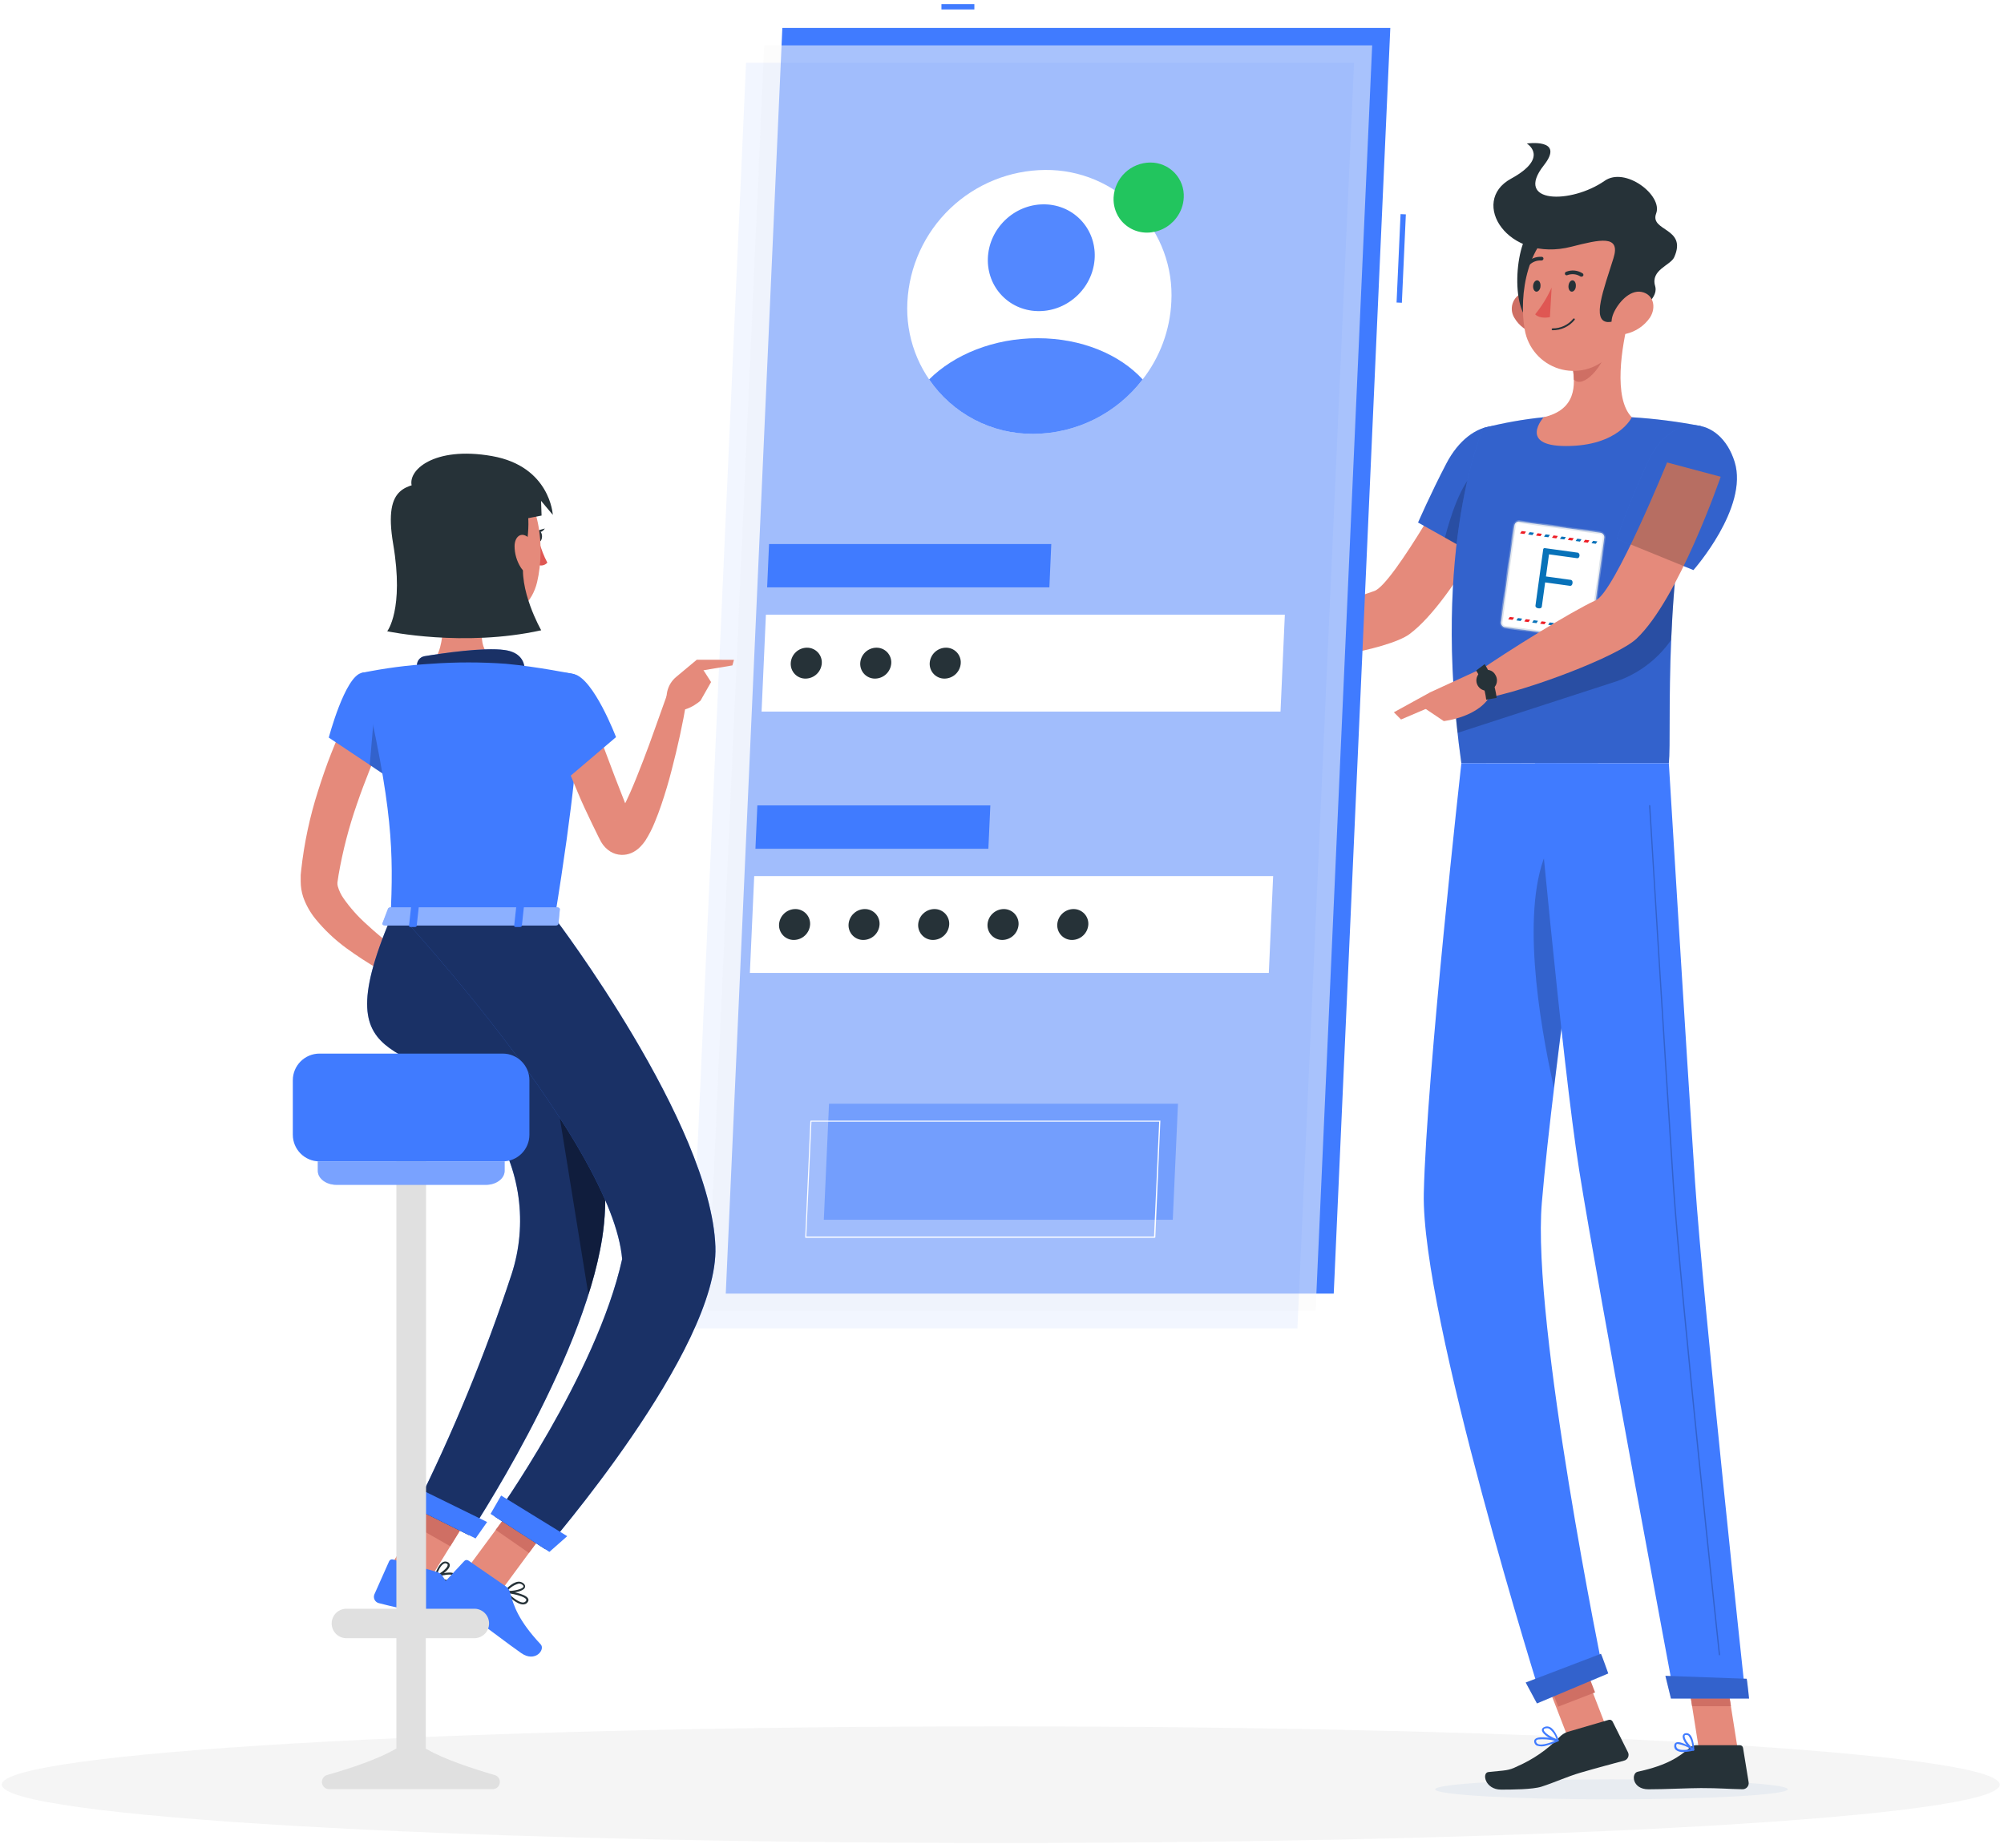 <svg width="399" height="368" viewBox="0 0 399 368" fill="none" xmlns="http://www.w3.org/2000/svg">
<path d="M199.25 367.036C309.099 367.036 398.149 361.837 398.149 355.423C398.149 349.01 309.099 343.811 199.25 343.811C89.401 343.811 0.351 349.01 0.351 355.423C0.351 361.837 89.401 367.036 199.25 367.036Z" fill="#F5F5F5"/>
<path d="M301.064 96.082L290.888 91.979C290.888 91.979 277.459 116.466 273.613 117.707C268.381 119.389 257.548 124.067 251.126 124.888C250.254 125.914 248.828 129.104 248.962 130.263C257.589 133.146 276.546 129.319 280.609 126.304C289.852 119.461 301.064 96.082 301.064 96.082Z" fill="#E58A7B"/>
<path d="M304.193 90.512C306.09 97.519 295.812 111.614 295.812 111.614L282.342 104.063C282.342 104.063 284.866 98.267 287.943 92.369C292.878 82.839 302.028 82.521 304.193 90.512Z" fill="#407BFF"/>
<path opacity="0.2" d="M304.193 90.512C306.09 97.519 295.812 111.614 295.812 111.614L282.342 104.063C282.342 104.063 284.866 98.267 287.943 92.369C292.878 82.839 302.028 82.521 304.193 90.512Z" fill="black"/>
<path opacity="0.2" d="M287.687 107.079L292.991 110.054L293.924 93.774C290.836 96.144 288.662 103.284 287.687 107.079Z" fill="black"/>
<path d="M295.329 85.24C295.329 85.24 284.845 108.567 290.959 152.001H332.27C332.926 145.661 330.752 114.722 338.62 84.85C334.088 83.964 329.503 83.378 324.894 83.096C319.048 82.757 313.188 82.757 307.342 83.096C303.29 83.507 299.274 84.224 295.329 85.24Z" fill="#407BFF"/>
<path opacity="0.2" d="M295.329 85.24C295.329 85.24 284.845 108.567 290.959 152.001H332.27C332.926 145.661 330.752 114.722 338.62 84.85C334.088 83.964 329.503 83.378 324.894 83.096C319.048 82.757 313.188 82.757 307.342 83.096C303.29 83.507 299.274 84.224 295.329 85.24Z" fill="black"/>
<g style="mix-blend-mode:multiply">
<path d="M285.748 356.347C285.687 357.455 301.351 358.347 320.729 358.347C340.107 358.347 355.884 357.455 355.946 356.347C356.008 355.239 340.353 354.357 320.965 354.357C301.577 354.357 285.82 355.249 285.748 356.347Z" fill="#E8ECF1"/>
</g>
<path d="M313.323 327.236L305.996 330.073L312.308 346.377L319.635 343.541L313.323 327.236Z" fill="#E58A7B"/>
<path d="M345.995 348.458H338.271L335.44 330.578H343.164L345.995 348.458Z" fill="#E58A7B"/>
<path d="M337.737 347.566H346.416C346.567 347.566 346.712 347.62 346.827 347.718C346.941 347.815 347.017 347.951 347.042 348.099L348.16 354.962C348.183 355.134 348.17 355.309 348.12 355.476C348.069 355.642 347.984 355.796 347.869 355.926C347.754 356.057 347.613 356.161 347.454 356.232C347.295 356.302 347.123 356.338 346.949 356.337C343.923 356.285 342.467 356.101 338.65 356.101C336.301 356.101 331.47 356.347 328.207 356.347C324.945 356.347 324.73 353.146 326.074 352.849C332.106 351.546 334.444 349.771 336.455 348.048C336.81 347.736 337.266 347.565 337.737 347.566Z" fill="#263238"/>
<path d="M312.092 344.919L320.298 342.519C320.445 342.477 320.601 342.487 320.741 342.547C320.881 342.607 320.996 342.713 321.068 342.847L324.145 349.002C324.217 349.158 324.253 349.328 324.252 349.5C324.251 349.671 324.213 349.841 324.139 349.996C324.066 350.151 323.96 350.289 323.828 350.399C323.696 350.509 323.542 350.589 323.376 350.633C320.391 351.454 318.39 351.956 314.656 353.044C312.081 353.792 309.455 355.013 306.911 355.824C305.147 356.388 301.002 356.408 298.858 356.408C295.688 356.408 294.981 353.064 296.345 352.91C299.782 352.531 300.243 352.705 302.141 351.751C305.246 350.394 308.061 348.45 310.43 346.027C310.876 345.518 311.45 345.136 312.092 344.919Z" fill="#263238"/>
<path d="M252.419 124.847L243.925 121.287L240.427 130.704C243.908 131.235 247.45 131.235 250.931 130.704L252.419 124.847Z" fill="#E58A7B"/>
<path d="M237.606 121.041L237.38 127.299L240.427 130.684L243.925 121.267L237.606 121.041Z" fill="#E58A7B"/>
<path d="M314.328 328.621L306.979 331.458L310.234 339.889L317.583 337.052L314.328 328.621Z" fill="#CF6F64"/>
<path d="M343.164 330.578H335.44L336.907 339.8H344.631L343.164 330.578Z" fill="#CF6F64"/>
<path opacity="0.2" d="M289.646 140.255C289.8 142.112 289.975 144.01 290.2 145.959L320.914 135.988C325.71 134.566 329.879 131.552 332.731 127.442C332.854 124.703 333.008 121.821 333.244 118.815C333.347 117.358 333.47 115.861 333.603 114.342C333.737 112.824 333.921 111.142 334.116 109.521L289.646 140.255Z" fill="black"/>
<path d="M324.32 63.328C322.873 68.98 321.17 79.331 324.894 83.096C324.894 83.096 322.288 88.83 311.794 88.83C302.203 88.83 307.342 83.096 307.342 83.096C313.723 81.598 313.836 76.941 312.994 72.529L324.32 63.328Z" fill="#E58A7B"/>
<path d="M319.703 67.082L313.005 72.529C313.212 73.543 313.332 74.573 313.364 75.607C315.323 77.556 319.252 72.622 319.652 70.098C319.855 69.105 319.873 68.082 319.703 67.082Z" fill="#CF6F64"/>
<path d="M301.485 63.256C301.951 64.064 302.578 64.767 303.329 65.321C304.079 65.875 304.935 66.269 305.844 66.477C308.306 67.02 309.537 64.753 308.86 62.476C308.255 60.424 306.234 57.665 303.731 58.137C303.195 58.247 302.693 58.485 302.267 58.829C301.842 59.173 301.505 59.614 301.285 60.116C301.065 60.617 300.968 61.164 301.003 61.71C301.038 62.256 301.203 62.786 301.485 63.256Z" fill="#CF6F64"/>
<path d="M305.557 45.17C301.72 46.925 300.366 62.169 305.188 64.425C310.009 66.682 312.82 41.837 305.557 45.17Z" fill="#263238"/>
<path d="M325.489 54.824C324.566 62.476 324.463 66.98 320.36 70.898C319.088 72.199 317.482 73.122 315.719 73.567C313.955 74.013 312.103 73.962 310.367 73.42C308.63 72.879 307.077 71.868 305.879 70.5C304.681 69.132 303.884 67.459 303.577 65.666C302.336 58.793 304.049 47.438 311.722 44.391C313.335 43.68 315.108 43.413 316.858 43.617C318.608 43.822 320.271 44.492 321.676 45.556C323.08 46.62 324.174 48.041 324.845 49.67C325.515 51.3 325.738 53.079 325.489 54.824Z" fill="#E58A7B"/>
<path d="M312.882 49.13C318.565 47.684 322.74 46.699 321.242 51.428C319.262 57.747 316.882 63.861 320.073 64.138C322.022 64.312 330.639 60.661 329.541 56.957C328.587 53.736 332.619 52.854 333.337 51.223C335.994 45.314 328.392 46.094 329.746 42.503C331.1 38.913 323.591 33.127 319.488 36.01C312.81 40.667 301.351 40.595 307.373 32.932C311.692 27.465 303.988 28.583 303.988 28.583C303.988 28.583 308.645 31.342 300.807 35.61C292.519 40.164 300.12 52.403 312.882 49.13Z" fill="#263238"/>
<path d="M328.505 63.256C327.383 64.879 325.697 66.027 323.776 66.477C321.242 67.02 320.268 64.753 321.222 62.476C322.073 60.424 324.412 57.665 326.833 58.137C329.254 58.609 329.808 61.245 328.505 63.256Z" fill="#E58A7B"/>
<path d="M290.959 152.001C290.959 152.001 284.025 214.064 283.481 237.617C282.927 262.114 306.983 338.549 306.983 338.549L319.293 333.42C319.293 333.42 304.931 263.581 306.983 239.525C309.158 213.294 318.144 152.042 318.144 152.042L290.959 152.001Z" fill="#407BFF"/>
<path opacity="0.2" d="M308.193 169.04C302.664 180.509 306.388 203.19 309.383 216.628C310.522 207.139 311.876 196.84 313.158 187.31C313.035 172.661 311.897 161.346 308.193 169.04Z" fill="black"/>
<path d="M318.749 329.357C318.811 329.357 320.206 333.276 320.206 333.276L306.008 339.246L303.772 335.081L318.749 329.357Z" fill="#407BFF"/>
<path d="M305.619 152.001C305.619 152.001 310.922 211.027 314.43 233.134C318.288 257.354 333.408 338.015 333.408 338.015H347.555C347.555 338.015 339.081 259.313 337.481 235.329C335.737 209.314 332.27 152.001 332.27 152.001H305.619Z" fill="#407BFF"/>
<path d="M347.77 334.332C347.832 334.332 348.242 338.282 348.242 338.282H332.69L331.582 333.748L347.77 334.332Z" fill="#407BFF"/>
<path opacity="0.2" d="M342.354 329.655C342.322 329.655 342.29 329.644 342.266 329.623C342.241 329.602 342.225 329.573 342.22 329.542C342.138 328.824 334.496 257.733 333.06 236.191C331.5 212.822 328.361 160.987 328.331 160.464C328.329 160.447 328.331 160.43 328.337 160.414C328.342 160.397 328.351 160.383 328.363 160.37C328.374 160.358 328.388 160.348 328.404 160.341C328.42 160.334 328.437 160.33 328.454 160.33C328.487 160.33 328.52 160.343 328.544 160.366C328.569 160.389 328.584 160.42 328.587 160.454C328.587 160.977 331.757 212.771 333.316 236.181C334.752 257.723 342.395 328.762 342.466 329.531C342.469 329.548 342.469 329.566 342.465 329.582C342.46 329.599 342.453 329.615 342.442 329.628C342.431 329.642 342.418 329.653 342.403 329.661C342.388 329.669 342.371 329.674 342.354 329.675V329.655Z" fill="black"/>
<path d="M313.753 56.957C313.753 57.583 313.364 58.086 312.953 58.086C312.543 58.086 312.245 57.583 312.286 56.957C312.328 56.331 312.676 55.829 313.087 55.829C313.497 55.829 313.794 56.342 313.753 56.957Z" fill="#263238"/>
<path d="M306.716 56.957C306.716 57.583 306.316 58.086 305.916 58.086C305.516 58.086 305.208 57.583 305.239 56.957C305.27 56.331 305.639 55.829 306.049 55.829C306.46 55.829 306.757 56.342 306.716 56.957Z" fill="#263238"/>
<path d="M308.932 57.275C308.076 59.186 306.972 60.976 305.649 62.599C306.675 63.625 308.593 63.153 308.593 63.153L308.932 57.275Z" fill="#DF5753"/>
<path d="M309.117 65.769C309.093 65.769 309.069 65.764 309.048 65.755C309.026 65.746 309.006 65.732 308.99 65.714C308.973 65.697 308.961 65.677 308.953 65.654C308.944 65.632 308.941 65.608 308.942 65.584C308.945 65.534 308.967 65.488 309.003 65.453C309.039 65.419 309.087 65.4 309.137 65.4C309.922 65.405 310.698 65.235 311.408 64.901C312.118 64.567 312.744 64.079 313.241 63.471C313.276 63.44 313.322 63.423 313.369 63.423C313.416 63.423 313.462 63.44 313.497 63.471C313.53 63.506 313.549 63.552 313.549 63.599C313.549 63.647 313.53 63.693 313.497 63.728C312.966 64.373 312.296 64.892 311.538 65.245C310.78 65.598 309.953 65.777 309.117 65.769Z" fill="#263238"/>
<path d="M315.005 55.07C314.956 55.095 314.901 55.108 314.846 55.108C314.791 55.108 314.736 55.095 314.687 55.07C314.303 54.822 313.866 54.667 313.412 54.619C312.958 54.571 312.498 54.63 312.071 54.793C312.029 54.813 311.984 54.826 311.938 54.829C311.891 54.832 311.845 54.825 311.801 54.81C311.757 54.795 311.716 54.771 311.681 54.74C311.647 54.708 311.619 54.671 311.599 54.629C311.561 54.537 311.56 54.435 311.597 54.343C311.633 54.251 311.704 54.177 311.794 54.136C312.33 53.917 312.912 53.831 313.489 53.884C314.065 53.938 314.621 54.13 315.108 54.444C315.147 54.471 315.18 54.505 315.206 54.545C315.232 54.584 315.25 54.629 315.259 54.676C315.267 54.723 315.267 54.771 315.256 54.817C315.246 54.864 315.227 54.907 315.2 54.947C315.148 55.005 315.08 55.048 315.005 55.07Z" fill="#263238"/>
<path d="M303.998 53.018C303.943 53.005 303.893 52.976 303.854 52.936C303.82 52.903 303.793 52.863 303.774 52.819C303.756 52.775 303.746 52.727 303.746 52.68C303.746 52.632 303.756 52.584 303.774 52.541C303.793 52.496 303.82 52.456 303.854 52.423C304.247 51.982 304.737 51.638 305.285 51.417C305.833 51.197 306.425 51.105 307.014 51.151C307.061 51.158 307.106 51.175 307.147 51.201C307.187 51.226 307.222 51.26 307.249 51.299C307.276 51.339 307.294 51.383 307.303 51.43C307.312 51.477 307.311 51.525 307.301 51.572C307.279 51.667 307.223 51.75 307.144 51.807C307.064 51.864 306.967 51.889 306.87 51.879C306.404 51.85 305.937 51.927 305.505 52.105C305.074 52.283 304.688 52.556 304.377 52.905C304.331 52.957 304.27 52.995 304.203 53.015C304.136 53.035 304.065 53.036 303.998 53.018Z" fill="#263238"/>
<path d="M335.142 348.92C334.621 348.961 334.103 348.819 333.675 348.52C333.543 348.4 333.444 348.249 333.388 348.08C333.333 347.911 333.322 347.73 333.357 347.555C333.364 347.446 333.399 347.341 333.461 347.251C333.522 347.161 333.607 347.089 333.706 347.042C334.568 346.601 336.978 348.13 337.255 348.304C337.286 348.323 337.309 348.351 337.322 348.384C337.335 348.418 337.337 348.455 337.327 348.489C337.318 348.525 337.301 348.558 337.275 348.585C337.25 348.612 337.219 348.632 337.183 348.643C336.515 348.807 335.83 348.9 335.142 348.92ZM334.116 347.319C334.039 347.302 333.958 347.302 333.88 347.319C333.841 347.339 333.808 347.37 333.787 347.409C333.765 347.447 333.754 347.491 333.757 347.535C333.73 347.654 333.734 347.779 333.77 347.896C333.806 348.013 333.873 348.118 333.962 348.202C334.362 348.561 335.368 348.602 336.691 348.345C335.903 347.826 335.016 347.477 334.085 347.319H334.116Z" fill="#407BFF"/>
<path d="M337.132 348.643C337.106 348.651 337.077 348.651 337.05 348.643C336.281 348.212 334.834 346.519 335.05 345.658C335.082 345.521 335.159 345.399 335.269 345.312C335.379 345.224 335.515 345.176 335.655 345.175C335.793 345.157 335.933 345.169 336.065 345.209C336.198 345.25 336.321 345.319 336.424 345.411C337.276 346.14 337.327 348.376 337.327 348.489C337.332 348.523 337.326 348.557 337.309 348.587C337.292 348.616 337.266 348.64 337.235 348.653C337.2 348.66 337.165 348.656 337.132 348.643ZM335.758 345.514H335.686C335.45 345.514 335.419 345.647 335.409 345.699C335.286 346.201 336.199 347.483 336.958 348.089C336.954 347.222 336.686 346.377 336.188 345.668C336.069 345.564 335.915 345.509 335.758 345.514Z" fill="#407BFF"/>
<path d="M307.906 347.637C307.278 347.856 306.595 347.856 305.967 347.637C305.825 347.56 305.704 347.448 305.616 347.312C305.528 347.176 305.476 347.019 305.465 346.858C305.452 346.756 305.465 346.653 305.502 346.558C305.54 346.463 305.601 346.379 305.68 346.314C306.501 345.575 309.855 346.314 310.235 346.458C310.271 346.467 310.303 346.488 310.325 346.518C310.348 346.548 310.359 346.585 310.358 346.622C310.359 346.66 310.35 346.698 310.329 346.731C310.309 346.764 310.28 346.79 310.245 346.806C309.49 347.147 308.707 347.425 307.906 347.637ZM306.234 346.417C306.117 346.44 306.007 346.493 305.916 346.57C305.883 346.595 305.858 346.628 305.844 346.666C305.829 346.704 305.826 346.746 305.834 346.786C305.841 346.894 305.874 346.998 305.932 347.089C305.989 347.181 306.068 347.256 306.162 347.309C306.706 347.596 307.968 347.371 309.599 346.683C308.5 346.406 307.363 346.316 306.234 346.417Z" fill="#407BFF"/>
<path d="M310.214 346.806H310.132C309.106 346.622 307.055 345.442 306.993 344.56C306.993 344.355 307.086 344.068 307.578 343.903C307.744 343.844 307.921 343.819 308.097 343.83C308.273 343.84 308.446 343.886 308.604 343.965C309.712 344.509 310.296 346.478 310.327 346.571C310.334 346.602 310.333 346.634 310.324 346.664C310.315 346.695 310.299 346.723 310.276 346.745C310.261 346.77 310.239 346.791 310.214 346.806ZM307.783 344.211H307.681C307.363 344.324 307.363 344.457 307.363 344.498C307.363 345.032 308.85 346.006 309.886 346.335C309.647 345.511 309.142 344.789 308.45 344.283C308.244 344.178 308.007 344.153 307.783 344.211Z" fill="#407BFF"/>
<path opacity="0.2" d="M318.749 329.357C318.811 329.357 320.206 333.276 320.206 333.276L306.008 339.246L303.772 335.081L318.749 329.357Z" fill="black"/>
<path opacity="0.2" d="M347.77 334.332C347.832 334.332 348.242 338.282 348.242 338.282H332.69L331.582 333.748L347.77 334.332Z" fill="black"/>
<path d="M345.37 91.99C348.191 101.089 337.163 113.532 337.163 113.532L321.929 107.315C323.735 102.056 325.817 96.896 328.166 91.856C332.844 81.772 342.518 82.808 345.37 91.99Z" fill="#407BFF"/>
<g filter="url(#filter0_dd_2283_876)">
<mask id="path-44-inside-1_2283_876" fill="white">
<path d="M302.499 99.431L318.66 101.652C319.134 101.717 319.471 102.161 319.406 102.635L316.755 121.919C316.69 122.393 316.246 122.73 315.771 122.665L299.625 120.445C299.151 120.38 298.814 119.936 298.879 119.462L301.532 100.164C301.597 99.69 302.041 99.353 302.515 99.418"/>
</mask>
<path d="M302.499 99.431L318.66 101.652C319.134 101.717 319.471 102.161 319.406 102.635L316.755 121.919C316.69 122.393 316.246 122.73 315.771 122.665L299.625 120.445C299.151 120.38 298.814 119.936 298.879 119.462L301.532 100.164C301.597 99.69 302.041 99.353 302.515 99.418" fill="white"/>
<path d="M302.463 99.699L318.623 101.92L318.697 101.384L302.536 99.162L302.463 99.699ZM318.623 101.92C318.949 101.965 319.182 102.273 319.138 102.599L319.674 102.672C319.759 102.05 319.319 101.47 318.697 101.384L318.623 101.92ZM319.138 102.599L316.487 121.882L317.023 121.956L319.674 102.672L319.138 102.599ZM316.487 121.882C316.442 122.208 316.134 122.442 315.808 122.397L315.735 122.933C316.357 123.018 316.937 122.578 317.023 121.956L316.487 121.882ZM315.808 122.397L299.662 120.177L299.588 120.713L315.735 122.933L315.808 122.397ZM299.662 120.177C299.336 120.132 299.102 119.825 299.147 119.499L298.611 119.425C298.526 120.047 298.966 120.628 299.588 120.713L299.662 120.177ZM299.147 119.499L301.8 100.201L301.264 100.127L298.611 119.425L299.147 119.499ZM301.8 100.201C301.845 99.875 302.152 99.642 302.478 99.687L302.552 99.15C301.93 99.065 301.349 99.505 301.264 100.127L301.8 100.201Z" fill="#CBD5E1" mask="url(#path-44-inside-1_2283_876)"/>
<path d="M303.832 101.418C303.725 101.574 303.618 101.73 303.512 101.885L302.647 101.767C302.754 101.611 302.863 101.441 302.981 101.301L303.832 101.418Z" fill="#EE1D25"/>
<path d="M305.421 101.636C305.327 101.808 305.208 101.948 305.115 102.106L304.251 101.987C304.357 101.831 304.466 101.661 304.585 101.521L305.421 101.636Z" fill="#0872B9"/>
<path d="M306.997 101.853C306.902 102.025 306.784 102.165 306.691 102.323L305.826 102.204C305.933 102.048 306.028 101.876 306.16 101.738L306.997 101.853Z" fill="#EE1D25"/>
<path d="M307.75 101.956L308.586 102.071C308.48 102.227 308.373 102.383 308.266 102.539L307.416 102.422C307.523 102.266 307.631 102.096 307.736 101.954" fill="#0872B9"/>
<path d="M309.367 102.179L310.176 102.29C310.069 102.446 309.963 102.602 309.856 102.758L309.005 102.641C309.114 102.471 309.221 102.315 309.325 102.173" fill="#EE1D25"/>
<path d="M310.887 102.388L311.766 102.509C311.659 102.665 311.552 102.821 311.446 102.977L310.581 102.858C310.688 102.702 310.796 102.532 310.915 102.392" fill="#0872B9"/>
<path d="M313.341 102.725C313.235 102.881 313.128 103.037 313.021 103.193L312.157 103.074C312.263 102.918 312.372 102.748 312.491 102.608L313.341 102.725Z" fill="#EE1D25"/>
<path d="M314.875 102.936C314.78 103.108 314.662 103.247 314.569 103.405L313.704 103.286C313.811 103.131 313.92 102.961 314.038 102.821L314.875 102.936Z" fill="#0872B9"/>
<path d="M316.451 103.153C316.356 103.324 316.237 103.464 316.145 103.622L315.28 103.503C315.387 103.347 315.481 103.176 315.614 103.038L316.451 103.153Z" fill="#EE1D25"/>
<path d="M318.04 103.371C317.933 103.527 317.827 103.683 317.72 103.838L316.87 103.721C316.976 103.566 317.085 103.396 317.19 103.254L318.04 103.371Z" fill="#0872B9"/>
<path d="M300.657 118.413L301.466 118.525C301.359 118.68 301.253 118.836 301.146 118.992L300.295 118.875C300.402 118.719 300.511 118.55 300.615 118.408" fill="#EE1D25"/>
<path d="M303.069 118.745C302.963 118.901 302.854 119.07 302.749 119.212L301.913 119.097C302.019 118.941 302.128 118.772 302.233 118.63L303.069 118.745Z" fill="#0872B9"/>
<path d="M304.645 118.962C304.55 119.134 304.432 119.274 304.325 119.429L303.488 119.314C303.595 119.159 303.69 118.987 303.808 118.847L304.645 118.962Z" fill="#EE1D25"/>
<path d="M306.221 119.178C306.112 119.348 306.007 119.49 305.901 119.646L305.05 119.529C305.157 119.373 305.265 119.203 305.37 119.061L306.221 119.178Z" fill="#0872B9"/>
<path d="M307.015 119.288L307.81 119.397C307.704 119.553 307.597 119.709 307.49 119.864L306.64 119.747C306.746 119.592 306.855 119.422 306.96 119.28" fill="#EE1D25"/>
<path d="M308.535 119.496L309.4 119.615C309.293 119.771 309.186 119.927 309.08 120.082L308.243 119.967C308.35 119.812 308.458 119.642 308.563 119.5" fill="#0872B9"/>
<path d="M310.989 119.834C310.883 119.99 310.774 120.159 310.669 120.301L309.833 120.186C309.939 120.03 310.048 119.861 310.153 119.719L310.989 119.834Z" fill="#EE1D25"/>
<path d="M312.523 120.045C312.416 120.201 312.308 120.371 312.203 120.512L311.367 120.397C311.473 120.242 311.582 120.072 311.687 119.93L312.523 120.045Z" fill="#0872B9"/>
<path d="M314.099 120.261C314.004 120.433 313.885 120.573 313.779 120.729L312.942 120.614C313.049 120.458 313.143 120.286 313.262 120.146L314.099 120.261Z" fill="#EE1D25"/>
<path d="M315.688 120.48C315.582 120.635 315.475 120.791 315.368 120.947L314.518 120.83C314.624 120.674 314.731 120.519 314.838 120.363L315.688 120.48Z" fill="#0872B9"/>
<path d="M307.264 104.873C307.264 104.873 307.287 104.806 307.38 104.747C307.46 104.687 307.585 104.704 307.585 104.704L314.181 105.611C314.181 105.611 314.544 105.76 314.476 106.248C314.409 106.736 314.029 106.713 314.029 106.713L308.41 105.94L307.804 110.346L312.782 111.031C312.782 111.031 313.169 111.112 313.09 111.684C313.011 112.255 312.619 112.216 312.619 112.216L307.641 111.531L306.978 116.356C306.978 116.356 306.948 116.778 306.307 116.69C305.666 116.602 305.709 116.181 305.709 116.181L307.264 104.873Z" fill="#0872B9"/>
</g>
<path d="M342.59 94.944L331.921 92.102C331.921 92.102 321.457 117.861 317.754 119.533C312.728 121.831 299.997 129.791 294.581 133.556C294.283 134.838 294.519 138.234 295.196 139.167C304.429 137.485 322.104 130.684 325.797 127.227C334.219 119.338 342.59 94.944 342.59 94.944Z" fill="#E58A7B"/>
<path d="M295.453 132.951L284.753 137.875L283.512 140.952L287.461 143.609C287.461 143.609 294.847 142.809 296.95 138.06L295.453 132.951Z" fill="#E58A7B"/>
<path d="M295.904 139.342C295.665 137.286 294.986 135.306 293.914 133.536L295.606 132.264C296.88 134.303 297.692 136.597 297.986 138.983L295.904 139.342Z" fill="#263238"/>
<path d="M297.73 134.408C297.956 134.763 298.067 135.18 298.048 135.601C298.029 136.022 297.881 136.428 297.623 136.761C297.366 137.095 297.012 137.342 296.609 137.467C296.207 137.593 295.775 137.591 295.374 137.463C294.972 137.334 294.62 137.085 294.365 136.75C294.11 136.414 293.964 136.008 293.948 135.587C293.932 135.165 294.046 134.749 294.275 134.395C294.504 134.041 294.836 133.766 295.227 133.607C295.665 133.384 296.174 133.343 296.643 133.493C297.112 133.642 297.502 133.971 297.73 134.408Z" fill="#263238"/>
<path d="M277.521 141.855L278.947 143.291L288.549 139.188L284.753 137.875L277.521 141.855Z" fill="#E58A7B"/>
<path opacity="0.2" d="M345.37 91.99C348.191 101.089 337.163 113.532 337.163 113.532L321.929 107.315C323.735 102.056 325.817 96.896 328.166 91.856C332.844 81.772 342.518 82.808 345.37 91.99Z" fill="black"/>
<path d="M193.998 0.823H187.443V1.88H193.998V0.823Z" fill="#407BFF"/>
<path d="M278.853 42.643L278.059 60.249L279.115 60.297L279.908 42.691L278.853 42.643Z" fill="#407BFF"/>
<path d="M276.813 5.563H155.765L144.501 257.631H265.55L276.813 5.563Z" fill="#407BFF"/>
<path opacity="0.56" d="M273.202 9.03H152.154L140.89 261.098H261.939L273.202 9.03Z" fill="#FAFAFA"/>
<path opacity="0.07" d="M269.591 12.487H148.543L137.269 264.555H258.317L269.591 12.487Z" fill="#407BFF"/>
<path d="M255.814 122.426H152.492L151.631 141.712H254.953L255.814 122.426Z" fill="white"/>
<path d="M209.313 108.351H153.118L152.739 116.979H208.934L209.313 108.351Z" fill="#407BFF"/>
<path d="M253.486 174.477H150.164L149.302 193.762H252.624L253.486 174.477Z" fill="white"/>
<path opacity="0.47" d="M234.539 219.808H165.059L164.023 242.92H233.503L234.539 219.808Z" fill="#407BFF"/>
<path d="M229.892 246.511H160.412C160.382 246.518 160.35 246.518 160.32 246.511C160.309 246.481 160.309 246.448 160.32 246.418L161.345 223.296C161.345 223.28 161.349 223.265 161.355 223.25C161.361 223.236 161.37 223.223 161.382 223.212C161.394 223.202 161.407 223.194 161.422 223.189C161.437 223.184 161.453 223.182 161.469 223.183H230.948C230.961 223.177 230.975 223.174 230.989 223.174C231.003 223.174 231.018 223.177 231.03 223.183C231.037 223.196 231.041 223.21 231.041 223.224C231.041 223.239 231.037 223.253 231.03 223.265L230.025 246.439C230.013 246.463 229.993 246.483 229.969 246.496C229.946 246.508 229.918 246.514 229.892 246.511ZM160.535 246.264H229.769L230.794 223.388H161.561L160.535 246.264Z" fill="white"/>
<path d="M197.178 160.402H150.79L150.41 169.04H196.788L197.178 160.402Z" fill="#407BFF"/>
<path d="M233.215 60.127C232.95 65.74 230.954 71.133 227.501 75.566C224.945 78.914 221.656 81.632 217.886 83.512C214.117 85.392 209.966 86.382 205.754 86.409C202.35 86.435 198.976 85.763 195.842 84.436C192.707 83.109 189.877 81.154 187.526 78.692C185.175 76.23 183.354 73.313 182.173 70.12C180.993 66.927 180.478 63.526 180.662 60.127C181.023 53.073 184.064 46.424 189.165 41.539C194.266 36.653 201.04 33.901 208.103 33.845C211.509 33.813 214.886 34.48 218.025 35.805C221.164 37.13 223.997 39.084 226.351 41.547C228.704 44.011 230.528 46.93 231.708 50.126C232.889 53.321 233.402 56.725 233.215 60.127Z" fill="white"/>
<path d="M235.687 39.344C235.621 40.836 235.09 42.27 234.169 43.447C233.488 44.336 232.613 45.058 231.61 45.558C230.607 46.057 229.504 46.321 228.384 46.33C227.298 46.336 226.228 46.077 225.266 45.574C224.304 45.072 223.479 44.342 222.865 43.447C222.051 42.238 221.648 40.799 221.716 39.344C221.815 37.471 222.625 35.706 223.98 34.41C225.335 33.114 227.134 32.384 229.009 32.368C229.914 32.36 230.811 32.537 231.645 32.888C232.478 33.24 233.231 33.758 233.857 34.412C234.482 35.065 234.968 35.84 235.282 36.688C235.597 37.536 235.735 38.44 235.687 39.344Z" fill="#22C55E"/>
<path d="M163.623 132.069C163.573 132.895 163.213 133.673 162.613 134.244C162.013 134.815 161.219 135.137 160.391 135.146C159.991 135.151 159.595 135.074 159.226 134.919C158.857 134.764 158.524 134.536 158.247 134.247C157.971 133.959 157.756 133.617 157.616 133.242C157.477 132.867 157.416 132.468 157.437 132.069C157.481 131.24 157.841 130.46 158.441 129.888C159.042 129.316 159.839 128.995 160.668 128.991C161.068 128.988 161.464 129.066 161.832 129.221C162.2 129.376 162.532 129.605 162.809 129.893C163.085 130.181 163.3 130.523 163.44 130.897C163.58 131.271 163.642 131.67 163.623 132.069Z" fill="#263238"/>
<path d="M177.451 132.069C177.404 132.896 177.044 133.675 176.444 134.247C175.844 134.818 175.048 135.14 174.22 135.146C173.821 135.15 173.425 135.071 173.058 134.916C172.69 134.761 172.358 134.532 172.082 134.244C171.807 133.956 171.593 133.614 171.454 133.24C171.315 132.866 171.254 132.467 171.275 132.069C171.32 131.242 171.678 130.464 172.276 129.892C172.875 129.32 173.669 128.998 174.497 128.991C174.896 128.987 175.293 129.064 175.662 129.218C176.03 129.373 176.364 129.602 176.64 129.89C176.917 130.178 177.132 130.521 177.272 130.895C177.411 131.27 177.472 131.67 177.451 132.069Z" fill="#263238"/>
<path d="M191.289 132.069C191.243 132.896 190.882 133.675 190.282 134.247C189.682 134.818 188.887 135.14 188.058 135.146C187.659 135.15 187.263 135.071 186.895 134.916C186.527 134.761 186.194 134.532 185.918 134.244C185.641 133.956 185.426 133.615 185.286 133.241C185.146 132.866 185.084 132.468 185.104 132.069C185.151 131.241 185.511 130.463 186.111 129.891C186.711 129.32 187.506 128.998 188.335 128.991C188.735 128.987 189.131 129.064 189.5 129.218C189.869 129.373 190.202 129.602 190.479 129.89C190.756 130.178 190.971 130.521 191.11 130.895C191.249 131.27 191.311 131.67 191.289 132.069Z" fill="#263238"/>
<path d="M161.294 184.119C161.245 184.946 160.884 185.723 160.284 186.294C159.685 186.865 158.891 187.188 158.063 187.197C157.663 187.2 157.267 187.122 156.899 186.967C156.531 186.812 156.199 186.583 155.922 186.295C155.646 186.007 155.431 185.665 155.291 185.291C155.151 184.917 155.089 184.518 155.108 184.119C155.155 183.292 155.515 182.513 156.115 181.942C156.716 181.37 157.511 181.048 158.34 181.042C158.739 181.039 159.135 181.117 159.503 181.272C159.871 181.427 160.204 181.656 160.48 181.944C160.757 182.232 160.972 182.574 161.112 182.948C161.252 183.322 161.314 183.72 161.294 184.119Z" fill="#263238"/>
<path d="M175.122 184.119C175.076 184.945 174.717 185.722 174.119 186.294C173.521 186.865 172.728 187.188 171.901 187.197C171.501 187.202 171.105 187.124 170.736 186.97C170.367 186.815 170.034 186.587 169.757 186.298C169.48 186.01 169.266 185.668 169.126 185.293C168.987 184.918 168.926 184.519 168.947 184.119C168.994 183.292 169.354 182.513 169.954 181.942C170.554 181.37 171.349 181.048 172.178 181.042C172.577 181.038 172.973 181.117 173.34 181.272C173.708 181.427 174.04 181.656 174.315 181.944C174.591 182.233 174.805 182.574 174.944 182.948C175.083 183.322 175.143 183.721 175.122 184.119Z" fill="#263238"/>
<path d="M188.992 184.119C188.945 184.947 188.585 185.725 187.984 186.297C187.384 186.869 186.589 187.19 185.76 187.197C185.361 187.199 184.966 187.119 184.599 186.964C184.231 186.808 183.899 186.579 183.623 186.292C183.347 186.004 183.132 185.663 182.991 185.289C182.851 184.916 182.788 184.518 182.806 184.119C182.855 183.293 183.216 182.515 183.816 181.944C184.415 181.373 185.209 181.051 186.037 181.042C186.437 181.037 186.834 181.114 187.202 181.269C187.571 181.423 187.904 181.652 188.181 181.94C188.458 182.229 188.673 182.571 188.812 182.946C188.952 183.321 189.013 183.72 188.992 184.119Z" fill="#263238"/>
<path d="M202.799 184.119C202.75 184.946 202.389 185.723 201.79 186.294C201.19 186.865 200.396 187.188 199.568 187.197C199.169 187.199 198.774 187.119 198.406 186.964C198.039 186.808 197.707 186.579 197.431 186.292C197.154 186.004 196.94 185.663 196.799 185.289C196.659 184.916 196.595 184.518 196.614 184.119C196.663 183.293 197.024 182.516 197.623 181.944C198.223 181.373 199.017 181.051 199.845 181.042C200.244 181.039 200.64 181.117 201.008 181.272C201.376 181.427 201.709 181.656 201.985 181.944C202.262 182.232 202.477 182.574 202.617 182.948C202.757 183.322 202.819 183.72 202.799 184.119Z" fill="#263238"/>
<path d="M216.689 184.119C216.64 184.946 216.279 185.723 215.679 186.294C215.08 186.865 214.286 187.188 213.458 187.197C213.058 187.202 212.661 187.124 212.293 186.97C211.924 186.815 211.591 186.587 211.314 186.298C211.037 186.01 210.822 185.668 210.683 185.293C210.543 184.918 210.482 184.519 210.503 184.119C210.55 183.292 210.91 182.513 211.51 181.942C212.111 181.37 212.906 181.048 213.735 181.042C214.134 181.039 214.53 181.117 214.898 181.272C215.266 181.427 215.599 181.656 215.875 181.944C216.152 182.232 216.367 182.574 216.507 182.948C216.647 183.322 216.709 183.72 216.689 184.119Z" fill="#263238"/>
<path d="M214.59 58.758C218.883 54.559 219.111 47.829 215.099 43.726C211.086 39.623 204.352 39.7 200.059 43.899C195.765 48.098 195.537 54.828 199.55 58.931C203.562 63.034 210.296 62.957 214.59 58.758Z" fill="#407BFF"/>
<path d="M227.501 75.566C224.945 78.914 221.656 81.632 217.886 83.512C214.117 85.392 209.966 86.382 205.754 86.409C201.669 86.443 197.638 85.472 194.017 83.581C190.397 81.69 187.297 78.938 184.991 75.566C189.976 70.6 197.865 67.359 206.605 67.359C215.345 67.359 222.957 70.6 227.501 75.566Z" fill="#407BFF"/>
<path opacity="0.1" d="M214.59 58.758C218.883 54.559 219.111 47.829 215.099 43.726C211.086 39.623 204.352 39.7 200.059 43.899C195.765 48.098 195.537 54.828 199.55 58.931C203.562 63.034 210.296 62.957 214.59 58.758Z" fill="white"/>
<path opacity="0.1" d="M227.501 75.566C224.945 78.914 221.656 81.632 217.886 83.512C214.117 85.392 209.966 86.382 205.754 86.409C201.669 86.443 197.638 85.472 194.017 83.581C190.397 81.69 187.297 78.938 184.991 75.566C189.976 70.6 197.865 67.359 206.605 67.359C215.345 67.359 222.957 70.6 227.501 75.566Z" fill="white"/>
<path d="M76.57 146.359C75.596 148.492 74.57 150.842 73.678 153.119C72.785 155.396 71.872 157.745 71.082 160.084C69.469 164.694 68.241 169.429 67.41 174.241L67.184 175.749C67.162 176.007 67.187 176.268 67.256 176.518C67.498 177.368 67.879 178.173 68.384 178.898C69.702 180.776 71.23 182.497 72.939 184.027C74.741 185.703 76.631 187.282 78.602 188.756C80.571 190.275 82.643 191.752 84.685 193.147L82.766 196.748C77.892 194.624 73.265 191.971 68.969 188.838C66.677 187.167 64.609 185.209 62.814 183.012C61.75 181.704 60.921 180.222 60.362 178.631C60.038 177.638 59.871 176.599 59.87 175.554C59.87 175.308 59.87 174.949 59.87 174.774V174.272L59.972 173.246C60.561 167.901 61.684 162.629 63.327 157.509C64.127 154.986 64.978 152.473 65.953 150.021C66.928 147.569 67.933 145.169 69.174 142.676L76.57 146.359Z" fill="#E58A7B"/>
<path d="M83.238 192.511L90.491 188.838L88.614 196.799C88.614 196.799 83.638 198.194 81.33 195.773L83.238 192.511Z" fill="#E58A7B"/>
<path d="M97.128 190.141L95.2 196.727L88.614 196.799L90.491 188.838L97.128 190.141Z" fill="#E58A7B"/>
<path d="M107.366 107.951C107.754 109.373 108.294 110.749 108.977 112.055C108.777 112.281 108.52 112.449 108.233 112.541C107.946 112.633 107.639 112.646 107.345 112.578L107.366 107.951Z" fill="#DF5753"/>
<path d="M107.151 108.013C107.575 108.013 107.92 107.485 107.92 106.833C107.92 106.182 107.575 105.653 107.151 105.653C106.726 105.653 106.381 106.182 106.381 106.833C106.381 107.485 106.726 108.013 107.151 108.013Z" fill="#263238"/>
<path d="M106.925 105.695L108.484 105.253C108.484 105.253 107.725 106.464 106.925 105.695Z" fill="#263238"/>
<path d="M87.331 115.481C88.265 120.251 89.198 129.001 85.854 132.192C85.854 132.192 87.167 137.034 96.041 137.034C105.796 137.034 100.698 132.192 100.698 132.192C95.374 130.92 95.507 126.97 96.441 123.257L87.331 115.481Z" fill="#E58A7B"/>
<path d="M84.736 104.607C85.228 112.578 85.27 115.963 89.291 120.056C95.353 126.211 105.037 123.872 106.935 115.953C108.648 108.772 107.561 96.954 99.754 93.784C98.041 93.079 96.175 92.822 94.335 93.037C92.494 93.254 90.739 93.936 89.235 95.019C87.732 96.103 86.529 97.552 85.742 99.23C84.955 100.907 84.609 102.758 84.736 104.607Z" fill="#E58A7B"/>
<path d="M85.526 95.641C81.525 97.098 76.191 96.011 78.284 108.351C80.499 121.42 77.094 125.719 77.094 125.719C77.094 125.719 92.266 128.95 107.756 125.524C107.756 125.524 103.027 117.256 104.35 111.162C106.043 103.468 104.709 100.627 104.709 100.627C104.709 100.627 91.148 93.59 85.526 95.641Z" fill="#263238"/>
<path d="M102.452 108.762C102.456 110.277 102.89 111.761 103.704 113.039C104.791 114.701 106.073 114.065 106.391 112.301C106.679 110.752 106.463 108.013 105.078 106.946C103.694 105.879 102.473 106.925 102.452 108.762Z" fill="#E58A7B"/>
<path d="M82.049 96.985C80.9 93.754 86.377 88.779 97.969 90.83C109.561 92.882 110.064 102.535 110.064 102.535L107.725 99.745L107.828 102.679L95.918 104.966L82.049 96.985Z" fill="#263238"/>
<path d="M83.033 132.735C82.965 132.267 83.082 131.79 83.36 131.407C83.638 131.024 84.054 130.764 84.521 130.684C88.132 130.089 96.338 128.878 100.462 129.453C103.54 129.884 104.34 131.669 104.473 133.136C104.494 133.392 104.46 133.651 104.372 133.893C104.285 134.136 104.147 134.357 103.967 134.541C103.787 134.726 103.57 134.87 103.33 134.964C103.09 135.057 102.833 135.099 102.575 135.085L84.746 134.284C84.326 134.263 83.926 134.097 83.614 133.815C83.302 133.533 83.097 133.152 83.033 132.735Z" fill="#407BFF"/>
<path opacity="0.6" d="M83.033 132.735C82.965 132.267 83.082 131.79 83.36 131.407C83.638 131.024 84.054 130.764 84.521 130.684C88.132 130.089 96.338 128.878 100.462 129.453C103.54 129.884 104.34 131.669 104.473 133.136C104.494 133.392 104.46 133.651 104.372 133.893C104.285 134.136 104.147 134.357 103.967 134.541C103.787 134.726 103.57 134.87 103.33 134.964C103.09 135.057 102.833 135.099 102.575 135.085L84.746 134.284C84.326 134.263 83.926 134.097 83.614 133.815C83.302 133.533 83.097 133.152 83.033 132.735Z" fill="black"/>
<path d="M93.343 311.949L99.96 316.544L111.028 301.537L104.412 296.951L93.343 311.949Z" fill="#E58A7B"/>
<path d="M77.914 311.651L84.9 315.631L94.697 299.762L87.711 295.781L77.914 311.651Z" fill="#E58A7B"/>
<path d="M111.018 301.537L105.314 309.271L98.698 304.686L104.401 296.951L111.018 301.537Z" fill="#CF6F64"/>
<path d="M87.701 295.781L94.697 299.772L89.65 307.948L82.654 303.957L87.701 295.781Z" fill="#CF6F64"/>
<path d="M98.923 182.837C98.923 182.837 124.754 215.387 119.902 246.521C115.993 271.664 93.322 305.712 93.322 305.712L82.664 300.418C90.177 285.364 96.588 269.786 101.847 253.804C103.469 248.843 103.942 243.578 103.231 238.406C102.52 233.235 100.644 228.293 97.744 223.953C84.654 204.841 63.686 216.218 77.791 182.837H98.923Z" fill="#407BFF"/>
<path opacity="0.6" d="M98.923 182.837C98.923 182.837 124.754 215.387 119.902 246.521C115.993 271.664 93.322 305.712 93.322 305.712L82.664 300.418C90.177 285.364 96.588 269.786 101.847 253.804C103.469 248.843 103.942 243.578 103.231 238.406C102.52 233.235 100.644 228.293 97.744 223.953C84.654 204.841 63.686 216.218 77.791 182.837H98.923Z" fill="black"/>
<path opacity="0.4" d="M111.592 203.744L107.838 200.01C107.838 200.307 115.111 245.208 117.152 257.826C118.357 254.14 119.28 250.367 119.912 246.541C122.312 231.267 117.296 215.664 111.592 203.744Z" fill="black"/>
<path d="M110.454 182.837C110.454 182.837 141.557 223.748 142.439 248.275C143.168 268.792 108.587 308.543 108.587 308.543L98.534 302.039C98.534 302.039 118.773 273.808 123.872 250.747C121.902 227.892 80.253 182.837 80.253 182.837H110.454Z" fill="#407BFF"/>
<path opacity="0.6" d="M110.454 182.837C110.454 182.837 141.557 223.748 142.439 248.275C143.168 268.792 108.587 308.543 108.587 308.543L98.534 302.039C98.534 302.039 118.773 273.808 123.872 250.747C121.902 227.892 80.253 182.837 80.253 182.837H110.454Z" fill="black"/>
<path d="M71.975 134.018C68.651 134.808 65.461 146.892 65.461 146.892L78.458 155.571C78.458 155.571 82.787 146.01 81.269 141.824C79.699 137.465 76.15 133.023 71.975 134.018Z" fill="#407BFF"/>
<path opacity="0.2" d="M74.519 141.804L73.616 152.339L78.448 155.581C79.782 152.577 80.77 149.432 81.392 146.205L74.519 141.804Z" fill="black"/>
<path d="M114.301 134.254C114.301 134.254 118.137 135.598 110.454 182.827H77.771C78.325 169.491 78.335 161.285 71.975 134.018C76.551 133.075 81.19 132.465 85.854 132.192C90.796 131.838 95.757 131.838 100.698 132.192C107.079 132.777 114.301 134.254 114.301 134.254Z" fill="#407BFF"/>
<path d="M117.624 141.804C118.363 143.855 119.143 146.061 119.963 148.184C120.784 150.308 121.564 152.493 122.394 154.647L124.908 161.089L125.544 162.7L125.872 163.5L126.026 163.9C126.026 163.972 126.026 163.972 126.026 163.962C125.838 163.697 125.593 163.48 125.308 163.326C124.902 163.087 124.444 162.95 123.974 162.926C123.583 162.913 123.195 162.987 122.836 163.141C122.364 163.356 122.364 163.449 122.374 163.439C122.459 163.37 122.535 163.291 122.6 163.203C123.167 162.457 123.659 161.656 124.067 160.812C124.549 159.869 125.01 158.863 125.472 157.848C126.375 155.796 127.206 153.673 128.037 151.529C128.867 149.385 129.657 147.22 130.427 145.035L132.766 138.49L136.715 139.516C135.935 144.194 134.93 148.749 133.72 153.385C133.135 155.693 132.448 157.981 131.668 160.289C131.278 161.448 130.847 162.597 130.355 163.777C129.842 165.057 129.21 166.287 128.467 167.45C128.195 167.841 127.893 168.211 127.565 168.557C127.041 169.123 126.405 169.574 125.698 169.881C125.07 170.15 124.39 170.276 123.708 170.25C122.943 170.222 122.198 169.999 121.543 169.604C120.77 169.121 120.129 168.455 119.676 167.665C119.522 167.398 119.389 167.132 119.296 166.937L119.102 166.547L118.712 165.747L117.932 164.157C116.906 162.023 115.88 159.869 114.988 157.704C114.095 155.54 113.152 153.344 112.269 151.139C111.387 148.933 110.597 146.728 109.849 144.348L117.624 141.804Z" fill="#E58A7B"/>
<path d="M114.301 134.254C118.23 135.187 122.651 146.8 122.651 146.8L110.967 156.74C110.967 156.74 103.406 144.081 104.935 139.906C106.525 135.557 109.172 133.033 114.301 134.254Z" fill="#407BFF"/>
<path d="M134.622 134.818L138.726 131.392L141.578 135.834L139.475 139.537C139.475 139.537 136.13 142.614 133.176 141.045C132.707 139.991 132.595 138.813 132.856 137.689C133.117 136.565 133.737 135.558 134.622 134.818Z" fill="#E58A7B"/>
<path d="M146.132 131.402L145.825 132.52L139.331 133.608L138.695 131.392L146.132 131.402Z" fill="#E58A7B"/>
<path d="M109.387 309.066L97.672 301.495L99.775 297.843L112.936 305.937L109.387 309.066Z" fill="#407BFF"/>
<path d="M89.486 315.098C88.458 314.972 87.47 314.622 86.593 314.072C86.557 314.06 86.525 314.036 86.503 314.005C86.481 313.974 86.469 313.936 86.469 313.898C86.469 313.859 86.481 313.822 86.503 313.791C86.525 313.76 86.557 313.736 86.593 313.723C86.911 313.621 89.67 312.769 90.471 313.426C90.56 313.501 90.629 313.598 90.668 313.708C90.708 313.818 90.718 313.937 90.696 314.052C90.682 314.236 90.621 314.414 90.518 314.569C90.416 314.723 90.276 314.849 90.111 314.934C89.919 315.039 89.704 315.095 89.486 315.098ZM87.178 313.97C88.46 314.626 89.486 314.862 89.978 314.616C90.085 314.556 90.175 314.471 90.24 314.366C90.305 314.262 90.342 314.143 90.347 314.021C90.347 313.857 90.347 313.785 90.255 313.744C89.824 313.395 88.285 313.662 87.157 313.97H87.178Z" fill="#263238"/>
<path d="M86.665 314.144C86.611 314.143 86.559 314.121 86.521 314.082C86.506 314.054 86.498 314.022 86.498 313.99C86.498 313.958 86.506 313.926 86.521 313.898C86.521 313.805 87.188 311.579 88.234 311.077C88.368 311.016 88.513 310.984 88.66 310.984C88.807 310.984 88.952 311.016 89.086 311.077C89.23 311.122 89.354 311.215 89.44 311.339C89.525 311.464 89.567 311.613 89.558 311.764C89.486 312.687 87.608 313.959 86.747 314.175L86.665 314.144ZM88.655 311.343C88.555 311.346 88.457 311.371 88.368 311.415C87.731 311.723 87.208 312.923 86.952 313.651C87.855 313.272 89.096 312.267 89.137 311.702C89.137 311.61 89.137 311.497 88.901 311.395C88.824 311.353 88.741 311.326 88.655 311.313V311.343Z" fill="#263238"/>
<path d="M104.124 319.53C102.965 319.53 101.355 318.042 100.472 317.129C100.45 317.098 100.438 317.06 100.438 317.021C100.438 316.983 100.45 316.945 100.472 316.914C100.493 316.881 100.521 316.854 100.556 316.836C100.59 316.818 100.629 316.809 100.667 316.811C101.078 316.811 104.637 317.345 105.14 318.35C105.193 318.44 105.221 318.543 105.221 318.647C105.221 318.752 105.193 318.855 105.14 318.945C105.065 319.101 104.951 319.236 104.809 319.337C104.667 319.437 104.502 319.5 104.33 319.519L104.124 319.53ZM101.149 317.273C102.442 318.524 103.581 319.222 104.227 319.14C104.34 319.125 104.448 319.083 104.541 319.017C104.634 318.95 104.709 318.862 104.76 318.76C104.783 318.725 104.796 318.684 104.796 318.642C104.796 318.6 104.783 318.559 104.76 318.524C104.494 317.97 102.596 317.498 101.149 317.273Z" fill="#263238"/>
<path d="M101.262 317.221C101.032 317.228 100.802 317.211 100.575 317.17C100.543 317.165 100.513 317.152 100.488 317.133C100.463 317.113 100.443 317.087 100.431 317.057C100.416 317.027 100.408 316.994 100.408 316.96C100.408 316.926 100.416 316.892 100.431 316.862C100.493 316.79 101.878 315.118 103.191 315.006C103.563 314.977 103.931 315.094 104.217 315.334C104.617 315.683 104.596 315.99 104.494 316.185C104.237 316.883 102.462 317.221 101.262 317.221ZM100.996 316.842C102.144 316.903 103.981 316.524 104.217 316.021C104.217 316.021 104.299 315.857 104.032 315.631C103.926 315.539 103.802 315.469 103.668 315.427C103.534 315.385 103.392 315.37 103.252 315.385C102.368 315.632 101.58 316.144 100.996 316.852V316.842Z" fill="#263238"/>
<path d="M86.942 313.036L78.243 310.574C78.093 310.529 77.931 310.54 77.789 310.606C77.647 310.673 77.535 310.789 77.473 310.933L74.539 317.529C74.471 317.698 74.438 317.88 74.444 318.062C74.451 318.244 74.496 318.423 74.576 318.587C74.656 318.751 74.771 318.896 74.911 319.012C75.052 319.129 75.215 319.214 75.391 319.263C78.468 320.063 79.945 320.289 83.772 321.386C86.131 322.043 89.496 323.264 92.748 324.187C96 325.11 97.087 321.94 95.825 321.263C90.122 318.247 89.67 316.134 88.111 313.877C87.832 313.469 87.418 313.171 86.942 313.036Z" fill="#407BFF"/>
<path d="M100.708 315.929L93.281 310.8C93.155 310.708 93 310.665 92.845 310.681C92.69 310.696 92.546 310.767 92.44 310.882L87.516 316.175C87.396 316.312 87.307 316.472 87.254 316.647C87.201 316.821 87.185 317.004 87.208 317.185C87.232 317.365 87.293 317.538 87.389 317.693C87.484 317.848 87.612 317.981 87.762 318.083C90.378 319.837 91.732 320.545 95.005 322.812C97.056 324.207 101.026 327.305 103.796 329.234C106.566 331.162 108.628 328.516 107.643 327.469C103.232 322.761 102.268 319.806 101.539 317.129C101.413 316.643 101.118 316.218 100.708 315.929Z" fill="#407BFF"/>
<path d="M94.687 306.389L81.3 299.731L82.684 296.1L96.985 303.116L94.687 306.389Z" fill="#407BFF"/>
<path d="M77.278 180.908L76.15 183.863C76.037 184.089 76.304 184.325 76.683 184.325H110.618C110.915 184.325 111.162 184.181 111.182 183.996L111.469 181.062C111.469 180.867 111.233 180.693 110.915 180.693H77.812C77.712 180.684 77.612 180.698 77.519 180.736C77.426 180.773 77.344 180.833 77.278 180.908Z" fill="#407BFF"/>
<path opacity="0.4" d="M77.278 180.908L76.15 183.863C76.037 184.089 76.304 184.325 76.683 184.325H110.618C110.915 184.325 111.162 184.181 111.182 183.996L111.469 181.062C111.469 180.867 111.233 180.693 110.915 180.693H77.812C77.712 180.684 77.612 180.698 77.519 180.736C77.426 180.773 77.344 180.833 77.278 180.908Z" fill="white"/>
<path d="M82.623 184.612H81.73C81.556 184.612 81.423 184.52 81.433 184.407L81.853 180.601C81.853 180.498 82.018 180.406 82.192 180.406H83.085C83.259 180.406 83.392 180.498 83.382 180.601L82.961 184.407C82.951 184.52 82.797 184.612 82.623 184.612Z" fill="#407BFF"/>
<path d="M103.55 184.612H102.668C102.493 184.612 102.36 184.52 102.37 184.407L102.781 180.601C102.781 180.498 102.955 180.406 103.129 180.406H104.012C104.186 180.406 104.33 180.498 104.309 180.601L103.899 184.407C103.847 184.52 103.735 184.612 103.55 184.612Z" fill="#407BFF"/>
<g style="mix-blend-mode:multiply">
<path d="M81.843 358.337C97.021 358.337 109.325 357.446 109.325 356.347C109.325 355.248 97.021 354.357 81.843 354.357C66.665 354.357 54.361 355.248 54.361 356.347C54.361 357.446 66.665 358.337 81.843 358.337Z" fill="#F5F5F5"/>
</g>
<path d="M98.585 353.536C93.722 352.12 88.327 350.304 85.064 348.407C84.972 348.345 84.87 348.314 84.777 348.263V326.249H94.615C95.362 326.204 96.063 325.877 96.576 325.332C97.09 324.788 97.375 324.068 97.375 323.32C97.375 322.572 97.09 321.852 96.576 321.308C96.063 320.763 95.362 320.435 94.615 320.391H84.829V220.044H78.92V320.391H69.144C68.744 320.367 68.344 320.426 67.969 320.562C67.593 320.699 67.249 320.911 66.958 321.185C66.667 321.459 66.435 321.79 66.276 322.157C66.118 322.524 66.036 322.92 66.036 323.32C66.036 323.72 66.118 324.115 66.276 324.483C66.435 324.85 66.667 325.181 66.958 325.455C67.249 325.729 67.593 325.941 67.969 326.078C68.344 326.214 68.744 326.272 69.144 326.249H78.92V348.232C78.827 348.232 78.735 348.314 78.643 348.376C75.329 350.304 69.974 352.12 65.112 353.505C64.784 353.604 64.501 353.818 64.317 354.107C64.132 354.397 64.057 354.742 64.106 355.082C64.154 355.422 64.323 355.733 64.581 355.959C64.838 356.186 65.169 356.312 65.512 356.316H98.185C98.513 356.293 98.823 356.159 99.064 355.936C99.305 355.712 99.462 355.413 99.509 355.088C99.555 354.762 99.489 354.431 99.321 354.148C99.153 353.866 98.893 353.65 98.585 353.536Z" fill="#E0E0E0"/>
<path d="M100.093 209.827H63.614C60.679 209.827 58.3 212.206 58.3 215.141V225.984C58.3 228.919 60.679 231.298 63.614 231.298H100.093C103.028 231.298 105.407 228.919 105.407 225.984V215.141C105.407 212.206 103.028 209.827 100.093 209.827Z" fill="#407BFF"/>
<path d="M63.276 231.308V233.175C63.276 234.714 64.948 235.965 66.999 235.965H96.749C98.8 235.965 100.472 234.714 100.472 233.175V231.308H63.276Z" fill="#407BFF"/>
<path opacity="0.3" d="M63.276 231.308V233.175C63.276 234.714 64.948 235.965 66.999 235.965H96.749C98.8 235.965 100.472 234.714 100.472 233.175V231.308H63.276Z" fill="white"/>
<defs>
<filter id="filter0_dd_2283_876" x="295.049" y="98.773" width="28.188" height="30.908" filterUnits="userSpaceOnUse" color-interpolation-filters="sRGB">
<feFlood flood-opacity="0" result="BackgroundImageFix"/>
<feColorMatrix in="SourceAlpha" type="matrix" values="0 0 0 0 0 0 0 0 0 0 0 0 0 0 0 0 0 0 127 0" result="hardAlpha"/>
<feMorphology radius="0.956" operator="erode" in="SourceAlpha" result="effect1_dropShadow_2283_876"/>
<feOffset dy="3.185"/>
<feGaussianBlur stdDeviation="2.389"/>
<feColorMatrix type="matrix" values="0 0 0 0 0 0 0 0 0 0 0 0 0 0 0 0 0 0 0.1 0"/>
<feBlend mode="normal" in2="BackgroundImageFix" result="effect1_dropShadow_2283_876"/>
<feColorMatrix in="SourceAlpha" type="matrix" values="0 0 0 0 0 0 0 0 0 0 0 0 0 0 0 0 0 0 127 0" result="hardAlpha"/>
<feMorphology radius="1.274" operator="erode" in="SourceAlpha" result="effect2_dropShadow_2283_876"/>
<feOffset dy="1.274"/>
<feGaussianBlur stdDeviation="0.956"/>
<feColorMatrix type="matrix" values="0 0 0 0 0 0 0 0 0 0 0 0 0 0 0 0 0 0 0.1 0"/>
<feBlend mode="normal" in2="effect1_dropShadow_2283_876" result="effect2_dropShadow_2283_876"/>
<feBlend mode="normal" in="SourceGraphic" in2="effect2_dropShadow_2283_876" result="shape"/>
</filter>
</defs>
</svg>

